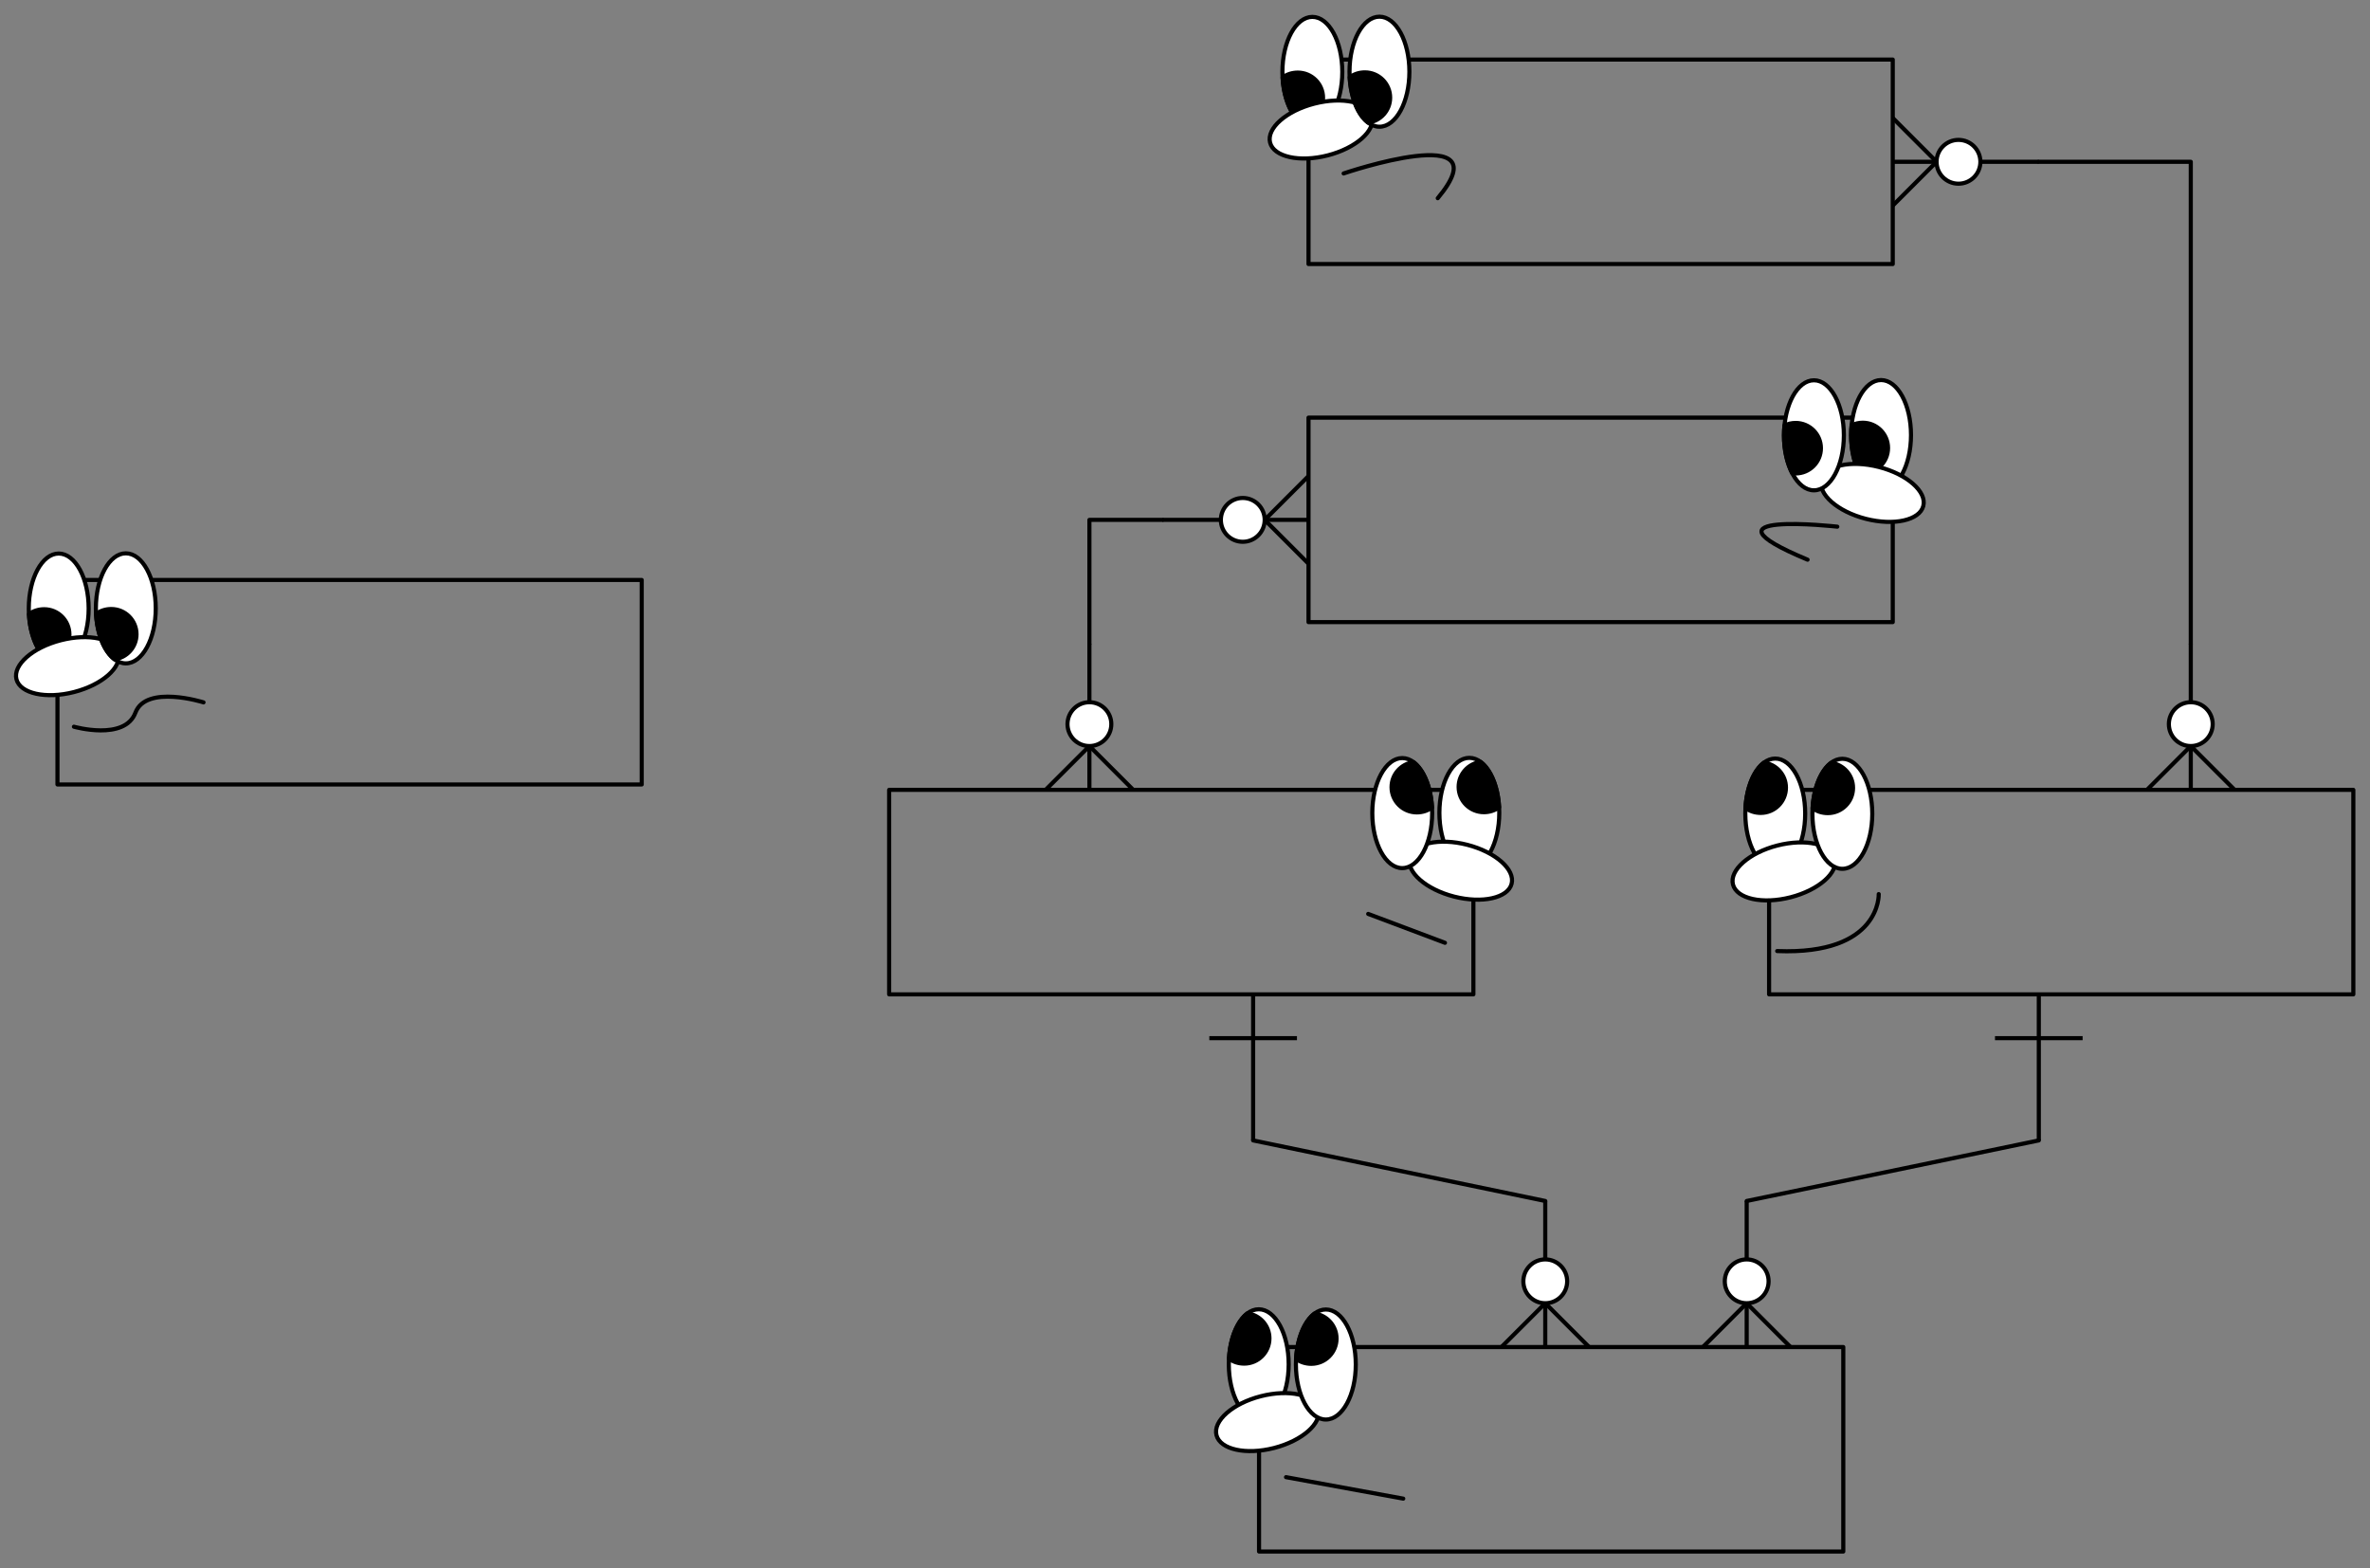 <?xml version="1.0" encoding="UTF-8" standalone="no"?>
<!-- Created with Inkscape (http://www.inkscape.org/) -->

<svg
   xmlns:dc="http://purl.org/dc/elements/1.1/"
   xmlns:cc="http://creativecommons.org/ns#"
   xmlns:rdf="http://www.w3.org/1999/02/22-rdf-syntax-ns#"
   xmlns:svg="http://www.w3.org/2000/svg"
   xmlns="http://www.w3.org/2000/svg"
   xmlns:sodipodi="http://sodipodi.sourceforge.net/DTD/sodipodi-0.dtd"
   xmlns:inkscape="http://www.inkscape.org/namespaces/inkscape"
   width="574.939"
   height="380.427"
   id="svg2"
   version="1.1"
   inkscape:version="0.48.5 r10040"
   sodipodi:docname="ERD joke.svg"
   inkscape:export-filename="/Users/jacek/work/teaching/dbprin/2014-15/ERD joke.png"
   inkscape:export-xdpi="300.00656"
   inkscape:export-ydpi="300.00656">
  <rect width="100%" height="100%" fill="#808080" stroke="none"/>
  <defs
     id="defs4" />
  <sodipodi:namedview
     id="base"
     pagecolor="#ffffff"
     bordercolor="#666666"
     borderopacity="1.0"
     inkscape:pageopacity="0.0"
     inkscape:pageshadow="2"
     inkscape:zoom="1.195006"
     inkscape:cx="261.88404"
     inkscape:cy="217.34978"
     inkscape:document-units="mm"
     inkscape:current-layer="layer1"
     showgrid="true"
     inkscape:window-width="1378"
     inkscape:window-height="856"
     inkscape:window-x="62"
     inkscape:window-y="180"
     inkscape:window-maximized="1"
     inkscape:snap-object-midpoints="false"
     units="mm"
     inkscape:snap-bbox="true"
     inkscape:snap-bbox-edge-midpoints="true"
     inkscape:snap-global="true"
     inkscape:snap-grids="true"
     inkscape:object-nodes="true"
     fit-margin-left="1"
     fit-margin-top="1"
     fit-margin-right="1"
     fit-margin-bottom="1">
    <inkscape:grid
       type="xygrid"
       id="grid4869"
       units="mm"
       empspacing="10"
       visible="true"
       enabled="true"
       snapvisiblegridlinesonly="true"
       spacingx="1mm"
       spacingy="1mm"
       dotted="true"
       originx="-30.414mm"
       originy="-29.508mm" />
  </sodipodi:namedview>
  <g
     inkscape:label="Layer 1"
     inkscape:groupmode="layer"
     id="layer1"
     transform="translate(-107.766,-567.38)">
    <rect
       style="color:#000000;fill:none;stroke:#000000;stroke-width:1;stroke-linecap:butt;stroke-linejoin:round;stroke-miterlimit:4;stroke-opacity:1;stroke-dasharray:none;stroke-dashoffset:0;marker:none;visibility:visible;display:inline;overflow:visible;enable-background:accumulate"
       id="rect4099-4-7"
       width="141.732"
       height="49.606"
       x="323.465"
       y="758.992"
       rx="0"
       ry="0" />
    <rect
       style="color:#000000;fill:none;stroke:#000000;stroke-width:1;stroke-linecap:butt;stroke-linejoin:round;stroke-miterlimit:4;stroke-opacity:1;stroke-dasharray:none;stroke-dashoffset:0;marker:none;visibility:visible;display:inline;overflow:visible;enable-background:accumulate"
       id="rect4099-4-3"
       width="141.732"
       height="49.606"
       x="413.197"
       y="894.158"
       rx="0"
       ry="0" />
    <rect
       style="color:#000000;fill:none;stroke:#000000;stroke-width:1;stroke-linecap:butt;stroke-linejoin:round;stroke-miterlimit:4;stroke-opacity:1;stroke-dasharray:none;stroke-dashoffset:0;marker:none;visibility:visible;display:inline;overflow:visible;enable-background:accumulate"
       id="rect4099-4-2"
       width="141.732"
       height="49.606"
       x="536.929"
       y="758.992"
       rx="0"
       ry="0" />
    <rect
       style="color:#000000;fill:none;stroke:#000000;stroke-width:1;stroke-linecap:butt;stroke-linejoin:round;stroke-miterlimit:4;stroke-opacity:1;stroke-dasharray:none;stroke-dashoffset:0;marker:none;visibility:visible;display:inline;overflow:visible;enable-background:accumulate"
       id="rect4099-4-4"
       width="141.732"
       height="49.606"
       x="425.197"
       y="668.693"
       rx="0"
       ry="0" />
    <rect
       style="color:#000000;fill:none;stroke:#000000;stroke-width:1;stroke-linecap:butt;stroke-linejoin:round;stroke-miterlimit:4;stroke-opacity:1;stroke-dasharray:none;stroke-dashoffset:0;marker:none;visibility:visible;display:inline;overflow:visible;enable-background:accumulate"
       id="rect4099-4-0"
       width="141.732"
       height="49.606"
       x="425.197"
       y="581.827"
       rx="0"
       ry="0" />
    <rect
       style="color:#000000;fill:none;stroke:#000000;stroke-width:1;stroke-linecap:butt;stroke-linejoin:round;stroke-miterlimit:4;stroke-opacity:1;stroke-dasharray:none;stroke-dashoffset:0;marker:none;visibility:visible;display:inline;overflow:visible;enable-background:accumulate"
       id="rect4099-4-37"
       width="141.732"
       height="49.606"
       x="-263.439"
       y="708.074"
       rx="0"
       ry="0"
       transform="scale(-1,1)" />
    <flowRoot
       xml:space="preserve"
       id="flowRoot3957"
       style="font-size:16px;font-style:normal;font-variant:normal;font-weight:bold;font-stretch:normal;text-align:center;line-height:125%;letter-spacing:0px;word-spacing:0px;text-anchor:middle;fill:#000000;fill-opacity:1;stroke:none;font-family:Tahoma;-inkscape-font-specification:Sans Bold"><flowRegion
         id="flowRegion3959"><rect
           id="rect3961"
           width="244.662"
           height="90.964"
           x="269.756"
           y="12.547" /></flowRegion><flowPara
         id="flowPara3963" /></flowRoot>    <g
       id="g3156">
      <path
         inkscape:connector-curvature="0"
         id="path7343-99-4-1-6"
         d="m 372.047,758.992 0,-35.433"
         style="color:#000000;fill:none;stroke:#000000;stroke-width:1;stroke-linecap:butt;stroke-linejoin:round;stroke-miterlimit:4;stroke-opacity:1;stroke-dasharray:none;stroke-dashoffset:0;marker:none;visibility:visible;display:inline;overflow:visible;enable-background:accumulate" />
      <path
         inkscape:connector-curvature="0"
         id="path7455-4-7-1-25"
         d="m 361.417,758.992 10.63,-10.63 10.63,10.63"
         style="color:#000000;fill:none;stroke:#000000;stroke-width:1;stroke-linecap:butt;stroke-linejoin:round;stroke-miterlimit:4;stroke-opacity:1;stroke-dasharray:none;stroke-dashoffset:0;marker:none;visibility:visible;display:inline;overflow:visible;enable-background:accumulate" />
      <path
         transform="matrix(0,-1,1,0,122.244,932.614)"
         d="m 194.882,249.803 c 0,2.935 -2.38,5.315 -5.315,5.315 -2.935,0 -5.315,-2.38 -5.315,-5.315 0,-2.935 2.38,-5.315 5.315,-5.315 2.935,0 5.315,2.38 5.315,5.315 z"
         sodipodi:ry="5.3149605"
         sodipodi:rx="5.3149605"
         sodipodi:cy="249.80315"
         sodipodi:cx="189.56693"
         id="path7561-5-48-0-0-3"
         style="color:#000000;fill:#ffffff;fill-opacity:1;stroke:#000000;stroke-width:1;stroke-linecap:butt;stroke-linejoin:round;stroke-miterlimit:4;stroke-opacity:1;stroke-dasharray:none;stroke-dashoffset:0;marker:none;visibility:visible;display:inline;overflow:visible;enable-background:accumulate"
         sodipodi:type="arc" />
    </g>
    <path
       style="color:#000000;fill:none;stroke:#000000;stroke-width:1;stroke-linecap:butt;stroke-linejoin:round;stroke-miterlimit:4;stroke-opacity:1;stroke-dasharray:none;stroke-dashoffset:0;marker:none;visibility:visible;display:inline;overflow:visible;enable-background:accumulate"
       d="m 639.228,758.992 0,-35.433"
       id="path7343-99-4-1-2"
       inkscape:connector-curvature="0" />
    <path
       style="color:#000000;fill:none;stroke:#000000;stroke-width:1;stroke-linecap:butt;stroke-linejoin:round;stroke-miterlimit:4;stroke-opacity:1;stroke-dasharray:none;stroke-dashoffset:0;marker:none;visibility:visible;display:inline;overflow:visible;enable-background:accumulate"
       d="m 628.598,758.992 10.63,-10.63 10.63,10.63"
       id="path7455-4-7-1-7"
       inkscape:connector-curvature="0" />
    <path
       sodipodi:type="arc"
       style="color:#000000;fill:#ffffff;fill-opacity:1;stroke:#000000;stroke-width:1;stroke-linecap:butt;stroke-linejoin:round;stroke-miterlimit:4;stroke-opacity:1;stroke-dasharray:none;stroke-dashoffset:0;marker:none;visibility:visible;display:inline;overflow:visible;enable-background:accumulate"
       id="path7561-5-48-0-0-9"
       sodipodi:cx="189.56693"
       sodipodi:cy="249.80315"
       sodipodi:rx="5.3149605"
       sodipodi:ry="5.3149605"
       d="m 194.882,249.803 c 0,2.935 -2.38,5.315 -5.315,5.315 -2.935,0 -5.315,-2.38 -5.315,-5.315 0,-2.935 2.38,-5.315 5.315,-5.315 2.935,0 5.315,2.38 5.315,5.315 z"
       transform="matrix(0,-1,1,0,389.425,932.614)" />
    <path
       style="color:#000000;fill:none;stroke:#000000;stroke-width:1;stroke-linecap:butt;stroke-linejoin:round;stroke-miterlimit:4;stroke-opacity:1;stroke-dasharray:none;stroke-dashoffset:0;marker:none;visibility:visible;display:inline;overflow:visible;enable-background:accumulate"
       d="m 602.362,808.598 0,35.433"
       id="path7343-7-1"
       inkscape:connector-curvature="0" />
    <path
       style="color:#000000;fill:none;stroke:#000000;stroke-width:1;stroke-linecap:butt;stroke-linejoin:round;stroke-miterlimit:4;stroke-opacity:1;stroke-dasharray:none;stroke-dashoffset:0;marker:none;visibility:visible;display:inline;overflow:visible;enable-background:accumulate"
       d="m 612.992,819.228 -21.26,0"
       id="path7411-5-8"
       inkscape:connector-curvature="0" />
    <path
       style="color:#000000;fill:none;stroke:#000000;stroke-width:1;stroke-linecap:butt;stroke-linejoin:round;stroke-miterlimit:4;stroke-opacity:1;stroke-dasharray:none;stroke-dashoffset:0;marker:none;visibility:visible;display:inline;overflow:visible;enable-background:accumulate"
       d="m 531.496,894.157 0,-35.433"
       id="path7343-99-4-1-6-5"
       inkscape:connector-curvature="0" />
    <path
       style="color:#000000;fill:none;stroke:#000000;stroke-width:1;stroke-linecap:butt;stroke-linejoin:round;stroke-miterlimit:4;stroke-opacity:1;stroke-dasharray:none;stroke-dashoffset:0;marker:none;visibility:visible;display:inline;overflow:visible;enable-background:accumulate"
       d="m 520.866,894.157 10.63,-10.63 10.63,10.63"
       id="path7455-4-7-1-25-6"
       inkscape:connector-curvature="0" />
    <path
       sodipodi:type="arc"
       style="color:#000000;fill:#ffffff;fill-opacity:1;stroke:#000000;stroke-width:1;stroke-linecap:butt;stroke-linejoin:round;stroke-miterlimit:4;stroke-opacity:1;stroke-dasharray:none;stroke-dashoffset:0;marker:none;visibility:visible;display:inline;overflow:visible;enable-background:accumulate"
       id="path7561-5-48-0-0-3-2"
       sodipodi:cx="189.56693"
       sodipodi:cy="249.80315"
       sodipodi:rx="5.3149605"
       sodipodi:ry="5.3149605"
       d="m 194.882,249.803 c 0,2.935 -2.38,5.315 -5.315,5.315 -2.935,0 -5.315,-2.38 -5.315,-5.315 0,-2.935 2.38,-5.315 5.315,-5.315 2.935,0 5.315,2.38 5.315,5.315 z"
       transform="matrix(0,-1,1,0,281.693,1067.78)" />
    <path
       style="color:#000000;fill:none;stroke:#000000;stroke-width:1;stroke-linecap:butt;stroke-linejoin:round;stroke-miterlimit:4;stroke-opacity:1;stroke-dasharray:none;stroke-dashoffset:0;marker:none;visibility:visible;display:inline;overflow:visible;enable-background:accumulate"
       d="m 482.63,894.157 0,-35.433"
       id="path7343-99-4-1-6-5-4"
       inkscape:connector-curvature="0" />
    <path
       style="color:#000000;fill:none;stroke:#000000;stroke-width:1;stroke-linecap:butt;stroke-linejoin:round;stroke-miterlimit:4;stroke-opacity:1;stroke-dasharray:none;stroke-dashoffset:0;marker:none;visibility:visible;display:inline;overflow:visible;enable-background:accumulate"
       d="m 472,894.157 10.63,-10.63 10.63,10.63"
       id="path7455-4-7-1-25-6-1"
       inkscape:connector-curvature="0" />
    <path
       sodipodi:type="arc"
       style="color:#000000;fill:#ffffff;fill-opacity:1;stroke:#000000;stroke-width:1;stroke-linecap:butt;stroke-linejoin:round;stroke-miterlimit:4;stroke-opacity:1;stroke-dasharray:none;stroke-dashoffset:0;marker:none;visibility:visible;display:inline;overflow:visible;enable-background:accumulate"
       id="path7561-5-48-0-0-3-2-0"
       sodipodi:cx="189.56693"
       sodipodi:cy="249.80315"
       sodipodi:rx="5.3149605"
       sodipodi:ry="5.3149605"
       d="m 194.882,249.803 c 0,2.935 -2.38,5.315 -5.315,5.315 -2.935,0 -5.315,-2.38 -5.315,-5.315 0,-2.935 2.38,-5.315 5.315,-5.315 2.935,0 5.315,2.38 5.315,5.315 z"
       transform="matrix(0,-1,1,0,232.827,1067.78)" />
    <g
       id="g3161"
       transform="translate(22,0)">
      <path
         inkscape:connector-curvature="0"
         id="path7343-7-1-2"
         d="m 389.764,808.598 0,35.433"
         style="color:#000000;fill:none;stroke:#000000;stroke-width:1;stroke-linecap:butt;stroke-linejoin:round;stroke-miterlimit:4;stroke-opacity:1;stroke-dasharray:none;stroke-dashoffset:0;marker:none;visibility:visible;display:inline;overflow:visible;enable-background:accumulate" />
      <path
         inkscape:connector-curvature="0"
         id="path7411-5-8-5"
         d="m 400.394,819.228 -21.26,0"
         style="color:#000000;fill:none;stroke:#000000;stroke-width:1;stroke-linecap:butt;stroke-linejoin:round;stroke-miterlimit:4;stroke-opacity:1;stroke-dasharray:none;stroke-dashoffset:0;marker:none;visibility:visible;display:inline;overflow:visible;enable-background:accumulate" />
    </g>
    <path
       style="color:#000000;fill:#000000;fill-opacity:1;fill-rule:nonzero;stroke:#000000;stroke-width:1;stroke-linecap:round;stroke-linejoin:round;stroke-miterlimit:4;stroke-opacity:1;stroke-dasharray:none;stroke-dashoffset:0;marker:none;visibility:visible;display:inline;overflow:visible;enable-background:accumulate"
       d="m 602.362,844.031 -70.866,14.693"
       id="path5822"
       inkscape:connector-curvature="0"
       sodipodi:nodetypes="cc" />
    <path
       style="color:#000000;fill:#000000;fill-opacity:1;fill-rule:nonzero;stroke:#000000;stroke-width:1;stroke-linecap:round;stroke-linejoin:round;stroke-miterlimit:4;stroke-opacity:1;stroke-dasharray:none;stroke-dashoffset:0;marker:none;visibility:visible;display:inline;overflow:visible;enable-background:accumulate"
       d="M 482.63,858.724 411.764,844.031"
       id="path5824"
       inkscape:connector-curvature="0"
       sodipodi:nodetypes="cc" />
    <path
       style="color:#000000;fill:none;stroke:#000000;stroke-width:1;stroke-linecap:butt;stroke-linejoin:round;stroke-miterlimit:4;stroke-opacity:1;stroke-dasharray:none;stroke-dashoffset:0;marker:none;visibility:visible;display:inline;overflow:visible;enable-background:accumulate"
       d="m 566.929,606.63 35.433,0"
       id="path7343-99-7"
       inkscape:connector-curvature="0" />
    <path
       style="color:#000000;fill:none;stroke:#000000;stroke-width:1;stroke-linecap:butt;stroke-linejoin:round;stroke-miterlimit:4;stroke-opacity:1;stroke-dasharray:none;stroke-dashoffset:0;marker:none;visibility:visible;display:inline;overflow:visible;enable-background:accumulate"
       d="m 566.929,596 10.63,10.63 -10.63,10.63"
       id="path7455-4-1"
       inkscape:connector-curvature="0" />
    <path
       sodipodi:type="arc"
       style="color:#000000;fill:#ffffff;fill-opacity:1;stroke:#000000;stroke-width:1;stroke-linecap:butt;stroke-linejoin:round;stroke-miterlimit:4;stroke-opacity:1;stroke-dasharray:none;stroke-dashoffset:0;marker:none;visibility:visible;display:inline;overflow:visible;enable-background:accumulate"
       id="path7561-5-48-1"
       sodipodi:cx="189.56693"
       sodipodi:cy="249.80315"
       sodipodi:rx="5.3149605"
       sodipodi:ry="5.3149605"
       d="m 194.882,249.803 c 0,2.935 -2.38,5.315 -5.315,5.315 -2.935,0 -5.315,-2.38 -5.315,-5.315 0,-2.935 2.38,-5.315 5.315,-5.315 2.935,0 5.315,2.38 5.315,5.315 z"
       transform="translate(393.307,356.827)" />
    <path
       style="color:#000000;fill:none;stroke:#000000;stroke-width:1;stroke-linecap:butt;stroke-linejoin:round;stroke-miterlimit:4;stroke-opacity:1;stroke-dasharray:none;stroke-dashoffset:0;marker:none;visibility:visible;display:inline;overflow:visible;enable-background:accumulate"
       d="m 425.197,693.496 -35.433,0"
       id="path7343-99-43-18"
       inkscape:connector-curvature="0" />
    <path
       style="color:#000000;fill:none;stroke:#000000;stroke-width:1;stroke-linecap:butt;stroke-linejoin:round;stroke-miterlimit:4;stroke-opacity:1;stroke-dasharray:none;stroke-dashoffset:0;marker:none;visibility:visible;display:inline;overflow:visible;enable-background:accumulate"
       d="m 425.197,704.126 -10.63,-10.63 10.63,-10.63"
       id="path7455-4-3-4"
       inkscape:connector-curvature="0" />
    <path
       sodipodi:type="arc"
       style="color:#000000;fill:#ffffff;fill-opacity:1;stroke:#000000;stroke-width:1;stroke-linecap:butt;stroke-linejoin:round;stroke-miterlimit:4;stroke-opacity:1;stroke-dasharray:none;stroke-dashoffset:0;marker:none;visibility:visible;display:inline;overflow:visible;enable-background:accumulate"
       id="path7561-5-48-9-9"
       sodipodi:cx="189.56693"
       sodipodi:cy="249.80315"
       sodipodi:rx="5.3149605"
       sodipodi:ry="5.3149605"
       d="m 194.882,249.803 c 0,2.935 -2.38,5.315 -5.315,5.315 -2.935,0 -5.315,-2.38 -5.315,-5.315 0,-2.935 2.38,-5.315 5.315,-5.315 2.935,0 5.315,2.38 5.315,5.315 z"
       transform="matrix(-1,0,0,-1,598.819,943.299)" />
    <path
       style="color:#000000;fill:none;stroke:#000000;stroke-width:1;stroke-linecap:round;stroke-linejoin:round;stroke-miterlimit:4;stroke-opacity:1;stroke-dasharray:none;stroke-dashoffset:0;marker:none;visibility:visible;display:inline;overflow:visible;enable-background:accumulate"
       d="m 372.047,723.559 -1e-5,-30.063 17.717,-4e-5"
       id="path5931"
       inkscape:connector-curvature="0"
       sodipodi:nodetypes="ccc" />
    <path
       style="color:#000000;fill:none;stroke:#000000;stroke-width:1;stroke-linecap:round;stroke-linejoin:round;stroke-miterlimit:4;stroke-opacity:1;stroke-dasharray:none;stroke-dashoffset:0;marker:none;visibility:visible;display:inline;overflow:visible;enable-background:accumulate"
       d="m 639.228,723.559 0,-116.929 -36.866,0"
       id="path5937"
       inkscape:connector-curvature="0"
       sodipodi:nodetypes="ccc" />
    <g
       id="g4800"
       transform="translate(63.507,131.928)">
      <g
         id="g4025-9"
         transform="translate(16.277,-0.051)">
        <path
           sodipodi:type="arc"
           style="color:#000000;fill:#ffffff;fill-opacity:1;stroke:#000000;stroke-width:1;stroke-linecap:round;stroke-linejoin:round;stroke-miterlimit:4;stroke-opacity:1;stroke-dasharray:none;stroke-dashoffset:0;marker:none;visibility:visible;display:inline;overflow:visible;enable-background:accumulate"
           id="path3179-1"
           sodipodi:cx="388.47195"
           sodipodi:cy="200.91338"
           sodipodi:rx="7.2629924"
           sodipodi:ry="13.348202"
           d="m 395.735,200.913 c 0,7.372 -3.252,13.348 -7.263,13.348 -4.011,0 -7.263,-5.976 -7.263,-13.348 0,-7.372 3.252,-13.348 7.263,-13.348 4.011,0 7.263,5.976 7.263,13.348 z"
           transform="translate(-4.043,431.783)" />
        <path
           style="color:#000000;fill:#000000;fill-opacity:1;stroke:#000000;stroke-width:1;stroke-linecap:round;stroke-linejoin:round;stroke-miterlimit:4;stroke-opacity:1;stroke-dasharray:none;stroke-dashoffset:0;marker:none;visibility:visible;display:inline;overflow:visible;enable-background:accumulate"
           d="m 391.219,188.562 c -3.011,0.387 -5.344,2.946 -5.344,6.062 0,3.384 2.741,6.125 6.125,6.125 1.376,0 2.665,-0.422 3.688,-1.188 -5.7e-4,-0.01 5.9e-4,-0.021 0,-0.031 -0.282,-4.983 -2.039,-9.149 -4.469,-10.969 z"
           transform="translate(-4.043,431.783)"
           id="path3179-2-2"
           inkscape:connector-curvature="0" />
      </g>
      <path
         transform="matrix(0.969,0.249,-0.249,0.969,54.406,343.993)"
         d="m 421.254,207.391 c 0,3.578 -5.713,6.478 -12.759,6.478 -7.047,0 -12.759,-2.9 -12.759,-6.478 0,-3.578 5.713,-6.478 12.759,-6.478 7.047,0 12.759,2.9 12.759,6.478 z"
         sodipodi:ry="6.4778066"
         sodipodi:rx="12.759305"
         sodipodi:cy="207.39119"
         sodipodi:cx="408.49426"
         id="path3199"
         style="color:#000000;fill:#ffffff;fill-opacity:1;stroke:#000000;stroke-width:1;stroke-linecap:round;stroke-linejoin:round;stroke-miterlimit:4;stroke-opacity:1;stroke-dasharray:none;stroke-dashoffset:0;marker:none;visibility:visible;display:inline;overflow:visible;enable-background:accumulate"
         sodipodi:type="arc" />
      <g
         id="g4025">
        <path
           sodipodi:type="arc"
           style="color:#000000;fill:#ffffff;fill-opacity:1;stroke:#000000;stroke-width:1;stroke-linecap:round;stroke-linejoin:round;stroke-miterlimit:4;stroke-opacity:1;stroke-dasharray:none;stroke-dashoffset:0;marker:none;visibility:visible;display:inline;overflow:visible;enable-background:accumulate"
           id="path3179"
           sodipodi:cx="388.47195"
           sodipodi:cy="200.91338"
           sodipodi:rx="7.2629924"
           sodipodi:ry="13.348202"
           d="m 395.735,200.913 c 0,7.372 -3.252,13.348 -7.263,13.348 -4.011,0 -7.263,-5.976 -7.263,-13.348 0,-7.372 3.252,-13.348 7.263,-13.348 4.011,0 7.263,5.976 7.263,13.348 z"
           transform="translate(-4.043,431.783)" />
        <path
           style="color:#000000;fill:#000000;fill-opacity:1;stroke:#000000;stroke-width:1;stroke-linecap:round;stroke-linejoin:round;stroke-miterlimit:4;stroke-opacity:1;stroke-dasharray:none;stroke-dashoffset:0;marker:none;visibility:visible;display:inline;overflow:visible;enable-background:accumulate"
           d="m 391.219,188.562 c -3.011,0.387 -5.344,2.946 -5.344,6.062 0,3.384 2.741,6.125 6.125,6.125 1.376,0 2.665,-0.422 3.688,-1.188 -5.7e-4,-0.01 5.9e-4,-0.021 0,-0.031 -0.282,-4.983 -2.039,-9.149 -4.469,-10.969 z"
           transform="translate(-4.043,431.783)"
           id="path3179-2"
           inkscape:connector-curvature="0" />
      </g>
    </g>
    <g
       id="g4574"
       transform="matrix(-1,0,0,1,959.381,86.138)">
      <g
         id="g4025-9-9"
         transform="translate(161.827,179.507)">
        <path
           sodipodi:type="arc"
           style="color:#000000;fill:#ffffff;fill-opacity:1;stroke:#000000;stroke-width:1;stroke-linecap:round;stroke-linejoin:round;stroke-miterlimit:4;stroke-opacity:1;stroke-dasharray:none;stroke-dashoffset:0;marker:none;visibility:visible;display:inline;overflow:visible;enable-background:accumulate"
           id="path3179-1-4"
           sodipodi:cx="388.47195"
           sodipodi:cy="200.91338"
           sodipodi:rx="7.2629924"
           sodipodi:ry="13.348202"
           d="m 395.735,200.913 c 0,7.372 -3.252,13.348 -7.263,13.348 -4.011,0 -7.263,-5.976 -7.263,-13.348 0,-7.372 3.252,-13.348 7.263,-13.348 4.011,0 7.263,5.976 7.263,13.348 z"
           transform="translate(-4.043,431.783)" />
        <path
           style="color:#000000;fill:#000000;fill-opacity:1;stroke:#000000;stroke-width:1;stroke-linecap:round;stroke-linejoin:round;stroke-miterlimit:4;stroke-opacity:1;stroke-dasharray:none;stroke-dashoffset:0;marker:none;visibility:visible;display:inline;overflow:visible;enable-background:accumulate"
           d="m 391.219,188.562 c -3.011,0.387 -5.344,2.946 -5.344,6.062 0,3.384 2.741,6.125 6.125,6.125 1.376,0 2.665,-0.422 3.688,-1.188 -5.7e-4,-0.01 5.9e-4,-0.021 0,-0.031 -0.282,-4.983 -2.039,-9.149 -4.469,-10.969 z"
           transform="translate(-4.043,431.783)"
           id="path3179-2-2-0"
           inkscape:connector-curvature="0" />
      </g>
      <path
         transform="matrix(0.969,0.249,-0.249,0.969,199.956,523.551)"
         d="m 421.254,207.391 c 0,3.578 -5.713,6.478 -12.759,6.478 -7.047,0 -12.759,-2.9 -12.759,-6.478 0,-3.578 5.713,-6.478 12.759,-6.478 7.047,0 12.759,2.9 12.759,6.478 z"
         sodipodi:ry="6.4778066"
         sodipodi:rx="12.759305"
         sodipodi:cy="207.39119"
         sodipodi:cx="408.49426"
         id="path3199-4"
         style="color:#000000;fill:#ffffff;fill-opacity:1;stroke:#000000;stroke-width:1;stroke-linecap:round;stroke-linejoin:round;stroke-miterlimit:4;stroke-opacity:1;stroke-dasharray:none;stroke-dashoffset:0;marker:none;visibility:visible;display:inline;overflow:visible;enable-background:accumulate"
         sodipodi:type="arc" />
      <g
         id="g4025-0"
         transform="translate(145.55,179.558)">
        <path
           sodipodi:type="arc"
           style="color:#000000;fill:#ffffff;fill-opacity:1;stroke:#000000;stroke-width:1;stroke-linecap:round;stroke-linejoin:round;stroke-miterlimit:4;stroke-opacity:1;stroke-dasharray:none;stroke-dashoffset:0;marker:none;visibility:visible;display:inline;overflow:visible;enable-background:accumulate"
           id="path3179-3"
           sodipodi:cx="388.47195"
           sodipodi:cy="200.91338"
           sodipodi:rx="7.2629924"
           sodipodi:ry="13.348202"
           d="m 395.735,200.913 c 0,7.372 -3.252,13.348 -7.263,13.348 -4.011,0 -7.263,-5.976 -7.263,-13.348 0,-7.372 3.252,-13.348 7.263,-13.348 4.011,0 7.263,5.976 7.263,13.348 z"
           transform="translate(-4.043,431.783)" />
        <path
           style="color:#000000;fill:#000000;fill-opacity:1;stroke:#000000;stroke-width:1;stroke-linecap:round;stroke-linejoin:round;stroke-miterlimit:4;stroke-opacity:1;stroke-dasharray:none;stroke-dashoffset:0;marker:none;visibility:visible;display:inline;overflow:visible;enable-background:accumulate"
           d="m 391.219,188.562 c -3.011,0.387 -5.344,2.946 -5.344,6.062 0,3.384 2.741,6.125 6.125,6.125 1.376,0 2.665,-0.422 3.688,-1.188 -5.7e-4,-0.01 5.9e-4,-0.021 0,-0.031 -0.282,-4.983 -2.039,-9.149 -4.469,-10.969 z"
           transform="translate(-4.043,431.783)"
           id="path3179-2-3"
           inkscape:connector-curvature="0" />
      </g>
    </g>
    <g
       id="g4556"
       transform="matrix(-1,0,0,1,902.28,124.405)">
      <g
         id="g4025-9-21"
         transform="matrix(1,0,0,-1,91.721,1093.116)">
        <path
           sodipodi:type="arc"
           style="color:#000000;fill:#ffffff;fill-opacity:1;stroke:#000000;stroke-width:1;stroke-linecap:round;stroke-linejoin:round;stroke-miterlimit:4;stroke-opacity:1;stroke-dasharray:none;stroke-dashoffset:0;marker:none;visibility:visible;display:inline;overflow:visible;enable-background:accumulate"
           id="path3179-1-46"
           sodipodi:cx="388.47195"
           sodipodi:cy="200.91338"
           sodipodi:rx="7.2629924"
           sodipodi:ry="13.348202"
           d="m 395.735,200.913 c 0,7.372 -3.252,13.348 -7.263,13.348 -4.011,0 -7.263,-5.976 -7.263,-13.348 0,-7.372 3.252,-13.348 7.263,-13.348 4.011,0 7.263,5.976 7.263,13.348 z"
           transform="translate(-4.043,431.783)" />
        <path
           style="color:#000000;fill:#000000;fill-opacity:1;stroke:#000000;stroke-width:1;stroke-linecap:round;stroke-linejoin:round;stroke-miterlimit:4;stroke-opacity:1;stroke-dasharray:none;stroke-dashoffset:0;marker:none;visibility:visible;display:inline;overflow:visible;enable-background:accumulate"
           d="m 391.219,188.562 c -3.011,0.387 -5.344,2.946 -5.344,6.062 0,3.384 2.741,6.125 6.125,6.125 1.376,0 2.665,-0.422 3.688,-1.188 -5.7e-4,-0.01 5.9e-4,-0.021 0,-0.031 -0.282,-4.983 -2.039,-9.149 -4.469,-10.969 z"
           transform="translate(-4.043,431.783)"
           id="path3179-2-2-3"
           inkscape:connector-curvature="0" />
      </g>
      <path
         transform="matrix(0.969,0.249,-0.249,0.969,129.85,171.715)"
         d="m 421.254,207.391 c 0,3.578 -5.713,6.478 -12.759,6.478 -7.047,0 -12.759,-2.9 -12.759,-6.478 0,-3.578 5.713,-6.478 12.759,-6.478 7.047,0 12.759,2.9 12.759,6.478 z"
         sodipodi:ry="6.4778066"
         sodipodi:rx="12.759305"
         sodipodi:cy="207.39119"
         sodipodi:cx="408.49426"
         id="path3199-2"
         style="color:#000000;fill:#ffffff;fill-opacity:1;stroke:#000000;stroke-width:1;stroke-linecap:round;stroke-linejoin:round;stroke-miterlimit:4;stroke-opacity:1;stroke-dasharray:none;stroke-dashoffset:0;marker:none;visibility:visible;display:inline;overflow:visible;enable-background:accumulate"
         sodipodi:type="arc" />
      <g
         id="g4025-1"
         transform="matrix(1,0,0,-1,75.444,1093.064)">
        <path
           sodipodi:type="arc"
           style="color:#000000;fill:#ffffff;fill-opacity:1;stroke:#000000;stroke-width:1;stroke-linecap:round;stroke-linejoin:round;stroke-miterlimit:4;stroke-opacity:1;stroke-dasharray:none;stroke-dashoffset:0;marker:none;visibility:visible;display:inline;overflow:visible;enable-background:accumulate"
           id="path3179-9"
           sodipodi:cx="388.47195"
           sodipodi:cy="200.91338"
           sodipodi:rx="7.2629924"
           sodipodi:ry="13.348202"
           d="m 395.735,200.913 c 0,7.372 -3.252,13.348 -7.263,13.348 -4.011,0 -7.263,-5.976 -7.263,-13.348 0,-7.372 3.252,-13.348 7.263,-13.348 4.011,0 7.263,5.976 7.263,13.348 z"
           transform="translate(-4.043,431.783)" />
        <path
           style="color:#000000;fill:#000000;fill-opacity:1;stroke:#000000;stroke-width:1;stroke-linecap:round;stroke-linejoin:round;stroke-miterlimit:4;stroke-opacity:1;stroke-dasharray:none;stroke-dashoffset:0;marker:none;visibility:visible;display:inline;overflow:visible;enable-background:accumulate"
           d="m 391.219,188.562 c -3.011,0.387 -5.344,2.946 -5.344,6.062 0,3.384 2.741,6.125 6.125,6.125 1.376,0 2.665,-0.422 3.688,-1.188 -5.7e-4,-0.01 5.9e-4,-0.021 0,-0.031 -0.282,-4.983 -2.039,-9.149 -4.469,-10.969 z"
           transform="translate(-4.043,431.783)"
           id="path3179-2-76"
           inkscape:connector-curvature="0" />
      </g>
    </g>
    <g
       id="g4565"
       transform="matrix(-1,0,0,1,1223.985,139.416)">
      <g
         id="g4025-9-3"
         transform="translate(301.132,-7.366)">
        <path
           sodipodi:type="arc"
           style="color:#000000;fill:#ffffff;fill-opacity:1;stroke:#000000;stroke-width:1;stroke-linecap:round;stroke-linejoin:round;stroke-miterlimit:4;stroke-opacity:1;stroke-dasharray:none;stroke-dashoffset:0;marker:none;visibility:visible;display:inline;overflow:visible;enable-background:accumulate"
           id="path3179-1-3"
           sodipodi:cx="388.47195"
           sodipodi:cy="200.91338"
           sodipodi:rx="7.2629924"
           sodipodi:ry="13.348202"
           d="m 395.735,200.913 c 0,7.372 -3.252,13.348 -7.263,13.348 -4.011,0 -7.263,-5.976 -7.263,-13.348 0,-7.372 3.252,-13.348 7.263,-13.348 4.011,0 7.263,5.976 7.263,13.348 z"
           transform="translate(-4.043,431.783)" />
        <path
           style="color:#000000;fill:#000000;fill-opacity:1;stroke:#000000;stroke-width:1;stroke-linecap:round;stroke-linejoin:round;stroke-miterlimit:4;stroke-opacity:1;stroke-dasharray:none;stroke-dashoffset:0;marker:none;visibility:visible;display:inline;overflow:visible;enable-background:accumulate"
           d="m 391.219,188.562 c -3.011,0.387 -5.344,2.946 -5.344,6.062 0,3.384 2.741,6.125 6.125,6.125 1.376,0 2.665,-0.422 3.688,-1.188 -5.7e-4,-0.01 5.9e-4,-0.021 0,-0.031 -0.282,-4.983 -2.039,-9.149 -4.469,-10.969 z"
           transform="translate(-4.043,431.783)"
           id="path3179-2-2-6"
           inkscape:connector-curvature="0" />
      </g>
      <path
         transform="matrix(0.969,0.249,-0.249,0.969,339.261,336.679)"
         d="m 421.254,207.391 c 0,3.578 -5.713,6.478 -12.759,6.478 -7.047,0 -12.759,-2.9 -12.759,-6.478 0,-3.578 5.713,-6.478 12.759,-6.478 7.047,0 12.759,2.9 12.759,6.478 z"
         sodipodi:ry="6.4778066"
         sodipodi:rx="12.759305"
         sodipodi:cy="207.39119"
         sodipodi:cx="408.49426"
         id="path3199-3"
         style="color:#000000;fill:#ffffff;fill-opacity:1;stroke:#000000;stroke-width:1;stroke-linecap:round;stroke-linejoin:round;stroke-miterlimit:4;stroke-opacity:1;stroke-dasharray:none;stroke-dashoffset:0;marker:none;visibility:visible;display:inline;overflow:visible;enable-background:accumulate"
         sodipodi:type="arc" />
      <g
         id="g4025-19"
         transform="translate(284.855,-7.315)">
        <path
           sodipodi:type="arc"
           style="color:#000000;fill:#ffffff;fill-opacity:1;stroke:#000000;stroke-width:1;stroke-linecap:round;stroke-linejoin:round;stroke-miterlimit:4;stroke-opacity:1;stroke-dasharray:none;stroke-dashoffset:0;marker:none;visibility:visible;display:inline;overflow:visible;enable-background:accumulate"
           id="path3179-82"
           sodipodi:cx="388.47195"
           sodipodi:cy="200.91338"
           sodipodi:rx="7.2629924"
           sodipodi:ry="13.348202"
           d="m 395.735,200.913 c 0,7.372 -3.252,13.348 -7.263,13.348 -4.011,0 -7.263,-5.976 -7.263,-13.348 0,-7.372 3.252,-13.348 7.263,-13.348 4.011,0 7.263,5.976 7.263,13.348 z"
           transform="translate(-4.043,431.783)" />
        <path
           style="color:#000000;fill:#000000;fill-opacity:1;stroke:#000000;stroke-width:1;stroke-linecap:round;stroke-linejoin:round;stroke-miterlimit:4;stroke-opacity:1;stroke-dasharray:none;stroke-dashoffset:0;marker:none;visibility:visible;display:inline;overflow:visible;enable-background:accumulate"
           d="m 391.219,188.562 c -3.011,0.387 -5.344,2.946 -5.344,6.062 0,3.384 2.741,6.125 6.125,6.125 1.376,0 2.665,-0.422 3.688,-1.188 -5.7e-4,-0.01 5.9e-4,-0.021 0,-0.031 -0.282,-4.983 -2.039,-9.149 -4.469,-10.969 z"
           transform="translate(-4.043,431.783)"
           id="path3179-2-18"
           inkscape:connector-curvature="0" />
      </g>
    </g>
    <g
       id="g4547"
       transform="translate(90.394,146.743)">
      <g
         transform="translate(283.971,-15.599)"
         id="g4465-0">
        <path
           transform="translate(-198.744,340.867)"
           sodipodi:type="arc"
           style="color:#000000;fill:#ffffff;fill-opacity:1;stroke:#000000;stroke-width:1;stroke-linecap:round;stroke-linejoin:round;stroke-miterlimit:4;stroke-opacity:1;stroke-dasharray:none;stroke-dashoffset:0;marker:none;visibility:visible;display:inline;overflow:visible;enable-background:accumulate"
           id="path3179-2-2-43-3-4"
           sodipodi:cx="388.47195"
           sodipodi:cy="200.91338"
           sodipodi:rx="7.2629924"
           sodipodi:ry="13.348202"
           d="m 395.735,200.913 c 0,7.372 -3.252,13.348 -7.263,13.348 -4.011,0 -7.263,-5.976 -7.263,-13.348 0,-7.372 3.252,-13.348 7.263,-13.348 4.011,0 7.263,5.976 7.263,13.348 z" />
        <path
           inkscape:connector-curvature="0"
           style="color:#000000;fill:#000000;fill-opacity:1;stroke:#000000;stroke-width:1;stroke-linecap:round;stroke-linejoin:round;stroke-miterlimit:4;stroke-opacity:1;stroke-dasharray:none;stroke-dashoffset:0;marker:none;visibility:visible;display:inline;overflow:visible;enable-background:accumulate"
           d="m 189.344,107 c -0.973,0 -1.902,0.221 -2.719,0.625 -0.075,0.772 -0.125,1.563 -0.125,2.375 0,3.563 0.762,6.794 2,9.188 0.275,0.038 0.558,0.062 0.844,0.062 3.384,0 6.125,-2.741 6.125,-6.125 0,-3.384 -2.741,-6.125 -6.125,-6.125 z"
           transform="translate(-4.043,431.783)"
           id="path4462-3" />
      </g>
      <path
         transform="matrix(0.969,0.249,-0.249,0.969,127.391,237.533)"
         d="m 421.254,207.391 c 0,3.578 -5.713,6.478 -12.759,6.478 -7.047,0 -12.759,-2.9 -12.759,-6.478 0,-3.578 5.713,-6.478 12.759,-6.478 7.047,0 12.759,2.9 12.759,6.478 z"
         sodipodi:ry="6.4778066"
         sodipodi:rx="12.759305"
         sodipodi:cy="207.39119"
         sodipodi:cx="408.49426"
         id="path3199-7-2-4"
         style="color:#000000;fill:#ffffff;fill-opacity:1;stroke:#000000;stroke-width:1;stroke-linecap:round;stroke-linejoin:round;stroke-miterlimit:4;stroke-opacity:1;stroke-dasharray:none;stroke-dashoffset:0;marker:none;visibility:visible;display:inline;overflow:visible;enable-background:accumulate"
         sodipodi:type="arc" />
      <g
         transform="translate(267.686,-15.545)"
         id="g4505-7">
        <path
           d="m 395.735,200.913 c 0,7.372 -3.252,13.348 -7.263,13.348 -4.011,0 -7.263,-5.976 -7.263,-13.348 0,-7.372 3.252,-13.348 7.263,-13.348 4.011,0 7.263,5.976 7.263,13.348 z"
           sodipodi:ry="13.348202"
           sodipodi:rx="7.2629924"
           sodipodi:cy="200.91338"
           sodipodi:cx="388.47195"
           id="path4507-6"
           style="color:#000000;fill:#ffffff;fill-opacity:1;stroke:#000000;stroke-width:1;stroke-linecap:round;stroke-linejoin:round;stroke-miterlimit:4;stroke-opacity:1;stroke-dasharray:none;stroke-dashoffset:0;marker:none;visibility:visible;display:inline;overflow:visible;enable-background:accumulate"
           sodipodi:type="arc"
           transform="translate(-198.744,340.867)" />
        <path
           inkscape:connector-curvature="0"
           id="path4509-6"
           transform="translate(-4.043,431.783)"
           d="m 189.344,107 c -0.973,0 -1.902,0.221 -2.719,0.625 -0.075,0.772 -0.125,1.563 -0.125,2.375 0,3.563 0.762,6.794 2,9.188 0.275,0.038 0.558,0.062 0.844,0.062 3.384,0 6.125,-2.741 6.125,-6.125 0,-3.384 -2.741,-6.125 -6.125,-6.125 z"
           style="color:#000000;fill:#000000;fill-opacity:1;stroke:#000000;stroke-width:1;stroke-linecap:round;stroke-linejoin:round;stroke-miterlimit:4;stroke-opacity:1;stroke-dasharray:none;stroke-dashoffset:0;marker:none;visibility:visible;display:inline;overflow:visible;enable-background:accumulate" />
      </g>
    </g>
    <g
       transform="matrix(-1,0,0,-1,506.439,1347.705)"
       id="g4025-9-1-9">
      <path
         transform="translate(-4.043,431.783)"
         d="m 395.735,200.913 c 0,7.372 -3.252,13.348 -7.263,13.348 -4.011,0 -7.263,-5.976 -7.263,-13.348 0,-7.372 3.252,-13.348 7.263,-13.348 4.011,0 7.263,5.976 7.263,13.348 z"
         sodipodi:ry="13.348202"
         sodipodi:rx="7.2629924"
         sodipodi:cy="200.91338"
         sodipodi:cx="388.47195"
         id="path3179-1-7-9"
         style="color:#000000;fill:#ffffff;fill-opacity:1;stroke:#000000;stroke-width:1;stroke-linecap:round;stroke-linejoin:round;stroke-miterlimit:4;stroke-opacity:1;stroke-dasharray:none;stroke-dashoffset:0;marker:none;visibility:visible;display:inline;overflow:visible;enable-background:accumulate"
         sodipodi:type="arc" />
      <path
         inkscape:connector-curvature="0"
         id="path3179-2-2-31-7"
         transform="translate(-4.043,431.783)"
         d="m 391.219,188.562 c -3.011,0.387 -5.344,2.946 -5.344,6.062 0,3.384 2.741,6.125 6.125,6.125 1.376,0 2.665,-0.422 3.688,-1.188 -5.7e-4,-0.01 5.9e-4,-0.021 0,-0.031 -0.282,-4.983 -2.039,-9.149 -4.469,-10.969 z"
         style="color:#000000;fill:#000000;fill-opacity:1;stroke:#000000;stroke-width:1;stroke-linecap:round;stroke-linejoin:round;stroke-miterlimit:4;stroke-opacity:1;stroke-dasharray:none;stroke-dashoffset:0;marker:none;visibility:visible;display:inline;overflow:visible;enable-background:accumulate" />
    </g>
    <path
       sodipodi:type="arc"
       style="color:#000000;fill:#ffffff;fill-opacity:1;stroke:#000000;stroke-width:1;stroke-linecap:round;stroke-linejoin:round;stroke-miterlimit:4;stroke-opacity:1;stroke-dasharray:none;stroke-dashoffset:0;marker:none;visibility:visible;display:inline;overflow:visible;enable-background:accumulate"
       id="path3199-7-0"
       sodipodi:cx="408.49426"
       sodipodi:cy="207.39119"
       sodipodi:rx="12.759305"
       sodipodi:ry="6.4778066"
       d="m 421.254,207.391 c 0,3.578 -5.713,6.478 -12.759,6.478 -7.047,0 -12.759,-2.9 -12.759,-6.478 0,-3.578 5.713,-6.478 12.759,-6.478 7.047,0 12.759,2.9 12.759,6.478 z"
       transform="matrix(-0.969,0.249,0.249,0.969,468.31,426.305)" />
    <g
       transform="matrix(-1,0,0,-1,522.716,1347.654)"
       id="g4025-5-0">
      <path
         transform="translate(-4.043,431.783)"
         d="m 395.735,200.913 c 0,7.372 -3.252,13.348 -7.263,13.348 -4.011,0 -7.263,-5.976 -7.263,-13.348 0,-7.372 3.252,-13.348 7.263,-13.348 4.011,0 7.263,5.976 7.263,13.348 z"
         sodipodi:ry="13.348202"
         sodipodi:rx="7.2629924"
         sodipodi:cy="200.91338"
         sodipodi:cx="388.47195"
         id="path3179-91-6"
         style="color:#000000;fill:#ffffff;fill-opacity:1;stroke:#000000;stroke-width:1;stroke-linecap:round;stroke-linejoin:round;stroke-miterlimit:4;stroke-opacity:1;stroke-dasharray:none;stroke-dashoffset:0;marker:none;visibility:visible;display:inline;overflow:visible;enable-background:accumulate"
         sodipodi:type="arc" />
      <path
         inkscape:connector-curvature="0"
         id="path3179-2-38-3"
         transform="translate(-4.043,431.783)"
         d="m 391.219,188.562 c -3.011,0.387 -5.344,2.946 -5.344,6.062 0,3.384 2.741,6.125 6.125,6.125 1.376,0 2.665,-0.422 3.688,-1.188 -5.7e-4,-0.01 5.9e-4,-0.021 0,-0.031 -0.282,-4.983 -2.039,-9.149 -4.469,-10.969 z"
         style="color:#000000;fill:#000000;fill-opacity:1;stroke:#000000;stroke-width:1;stroke-linecap:round;stroke-linejoin:round;stroke-miterlimit:4;stroke-opacity:1;stroke-dasharray:none;stroke-dashoffset:0;marker:none;visibility:visible;display:inline;overflow:visible;enable-background:accumulate" />
    </g>
    <path
       style="color:#000000;fill:none;stroke:#000000;stroke-width:1;stroke-linecap:round;stroke-linejoin:round;stroke-miterlimit:4;stroke-opacity:1;stroke-dasharray:none;stroke-dashoffset:0;marker:none;visibility:visible;display:inline;overflow:visible;enable-background:accumulate"
       d="m 433.721,609.454 c 0,0 38.85,-13.217 22.829,6.008"
       id="path4818"
       inkscape:connector-curvature="0" />
    <path
       style="color:#000000;fill:none;stroke:#000000;stroke-width:1;stroke-linecap:round;stroke-linejoin:round;stroke-miterlimit:4;stroke-opacity:1;stroke-dasharray:none;stroke-dashoffset:0;marker:none;visibility:visible;display:inline;overflow:visible;enable-background:accumulate"
       d="m 553.475,695.144 c 0,0 -36.046,-4.005 -7.209,8.01"
       id="path4820"
       inkscape:connector-curvature="0" />
    <path
       style="color:#000000;fill:none;stroke:#000000;stroke-width:1;stroke-linecap:round;stroke-linejoin:round;stroke-miterlimit:4;stroke-opacity:1;stroke-dasharray:none;stroke-dashoffset:0;marker:none;visibility:visible;display:inline;overflow:visible;enable-background:accumulate"
       d="m 563.527,784.279 c 0,0 0.601,14.819 -24.632,13.818"
       id="path4822"
       inkscape:connector-curvature="0" />
    <path
       style="color:#000000;fill:none;stroke:#000000;stroke-width:1;stroke-linecap:round;stroke-linejoin:round;stroke-miterlimit:4;stroke-opacity:1;stroke-dasharray:none;stroke-dashoffset:0;marker:none;visibility:visible;display:inline;overflow:visible;enable-background:accumulate"
       d="m 458.301,796.094 -18.624,-7.009"
       id="path4824"
       inkscape:connector-curvature="0" />
    <path
       style="color:#000000;fill:none;stroke:#000000;stroke-width:1;stroke-linecap:round;stroke-linejoin:round;stroke-miterlimit:4;stroke-opacity:1;stroke-dasharray:none;stroke-dashoffset:0;marker:none;visibility:visible;display:inline;overflow:visible;enable-background:accumulate"
       d="m 419.745,925.725 28.437,5.207"
       id="path4828"
       inkscape:connector-curvature="0" />
    <path
       style="color:#000000;fill:none;stroke:#000000;stroke-width:1;stroke-linecap:round;stroke-linejoin:round;stroke-miterlimit:4;stroke-opacity:1;stroke-dasharray:none;stroke-dashoffset:0;marker:none;visibility:visible;display:inline;overflow:visible;enable-background:accumulate"
       d="m 125.699,743.674 c 0,0 12.316,3.505 14.919,-3.404 2.603,-6.909 16.521,-2.503 16.521,-2.503"
       id="path4832"
       inkscape:connector-curvature="0" />
  </g>
</svg>
